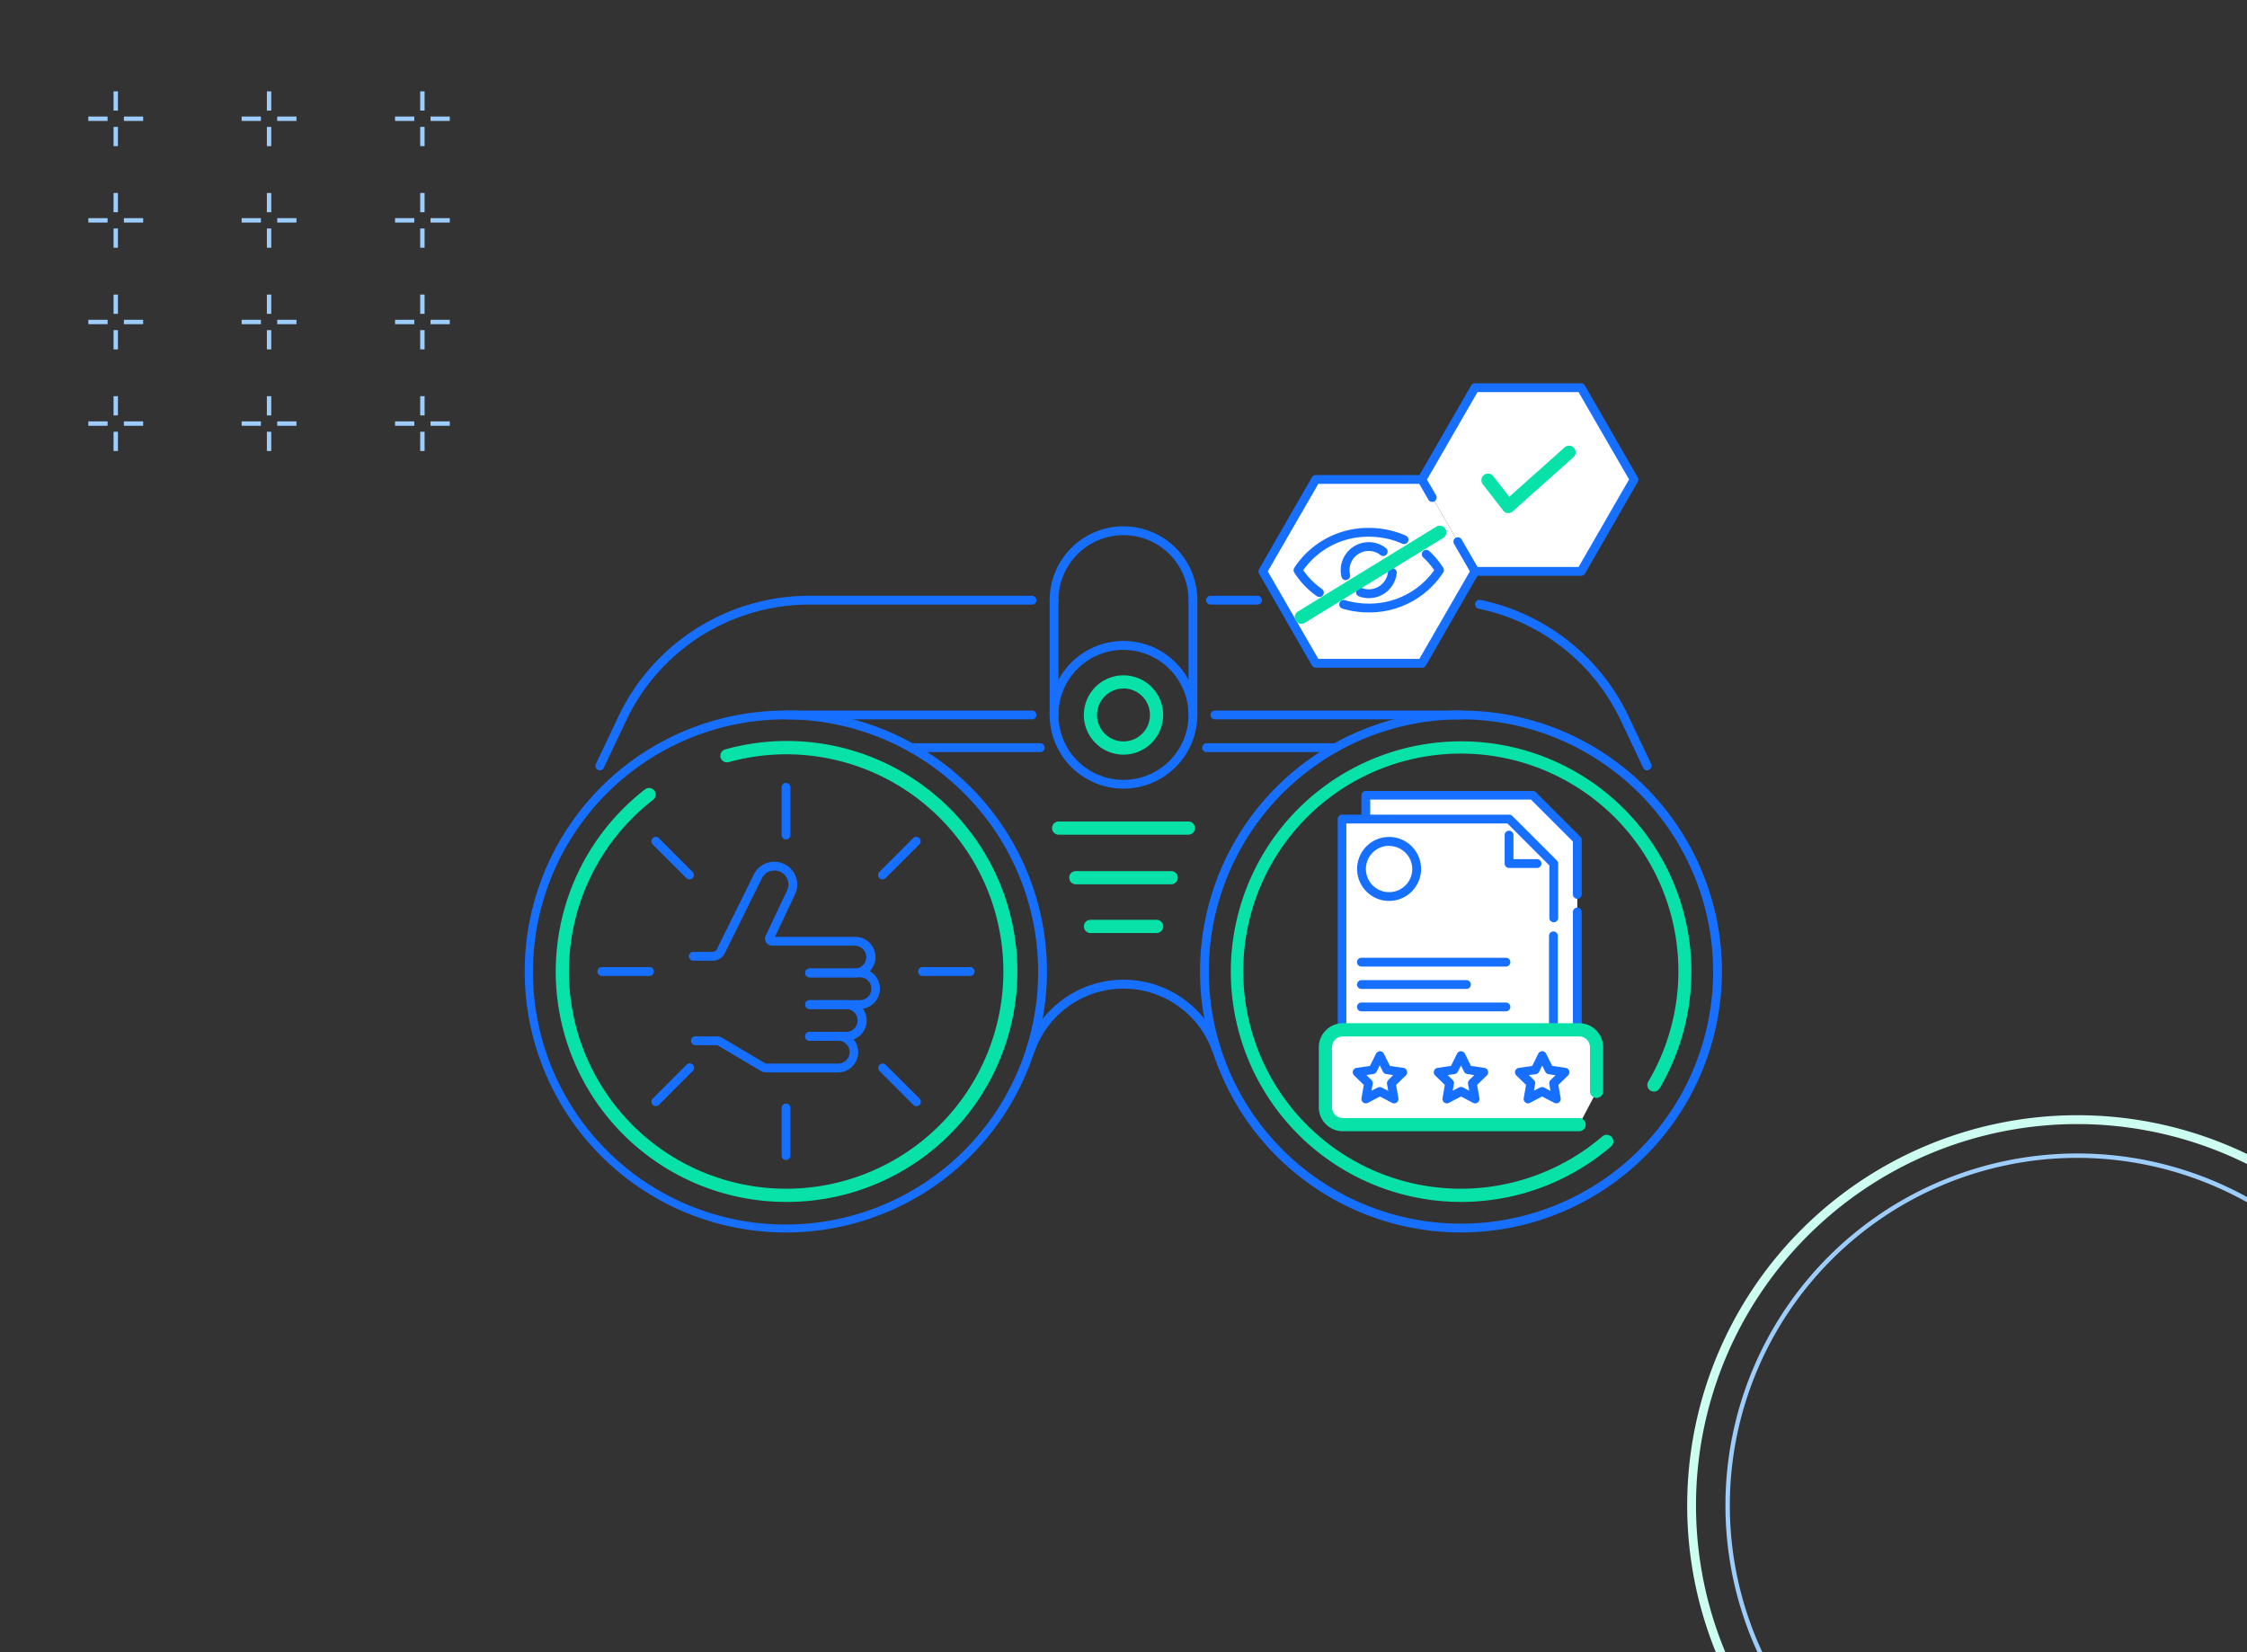 <svg id="Layer_1" data-name="Layer 1" xmlns="http://www.w3.org/2000/svg" xmlns:xlink="http://www.w3.org/1999/xlink" viewBox="0 0 510 375"><rect x="0" y="0" width="510" height="375" fill="#333333" stroke="none"/><defs><style>.cls-1{fill:none;}.cls-2{fill:#166fff;}.cls-3{fill:#fff;}.cls-4{fill:#08e2a8;}.cls-5{clip-path:url(#clip-path);}.cls-6{fill:#ccfff0;}.cls-7{fill:#9dcdfc;}</style><clipPath id="clip-path"><rect class="cls-1" x="1.66" width="508.34" height="375"/></clipPath></defs><path class="cls-2" d="M373.86,174.84a1,1,0,0,1-.91-.57l-5.14-10.86a46,46,0,0,0-32.19-25.25,1,1,0,0,1,.4-2,48,48,0,0,1,33.59,26.36l5.15,10.85a1,1,0,0,1-.48,1.33A.92.92,0,0,1,373.86,174.84Z"/><path class="cls-2" d="M285.42,137.22H274.76a1,1,0,0,1,0-2h10.66a1,1,0,0,1,0,2Z"/><path class="cls-2" d="M136.14,174.84a.9.9,0,0,1-.42-.1,1,1,0,0,1-.48-1.33l5.15-10.86a48,48,0,0,1,43.19-27.33h50.66a1,1,0,0,1,0,2H183.58a46,46,0,0,0-41.39,26.19l-5.14,10.86A1,1,0,0,1,136.14,174.84Z"/><polyline class="cls-3" points="358 202.95 358 190.91 358 190.62 357.35 189.97 347.9 180.52 309.96 180.52 309.96 247.66 358 247.66 358 207.03"/><path class="cls-2" d="M358,248.66H310a1,1,0,0,1-1-1V180.52a1,1,0,0,1,1-1H347.9a1,1,0,0,1,.7.29l10.11,10.11a1,1,0,0,1,.29.7V203a1,1,0,1,1-2,0V191l-9.52-9.52H311v65.14h46V207a1,1,0,1,1,2,0v40.63A1,1,0,0,1,358,248.66Z"/><polyline class="cls-3" points="352.62 208.33 352.62 196.3 352.62 196.01 351.96 195.35 342.51 185.9 304.58 185.9 304.58 253.05 352.62 253.05 352.62 212.41"/><path class="cls-2" d="M352.62,254.05h-48a1,1,0,0,1-1-1V185.9a1,1,0,0,1,1-1h37.93a1,1,0,0,1,.71.3l10.1,10.1a1,1,0,0,1,.3.71v12.32a1,1,0,1,1-2,0V196.42l-9.52-9.52H305.58v65.15h46V212.41a1,1,0,1,1,2,0v40.64A1,1,0,0,1,352.62,254.05Z"/><path class="cls-2" d="M348.86,197h-6.35a1,1,0,0,1-1-1v-6.46a1,1,0,1,1,2,0V195h5.35a1,1,0,0,1,0,2Z"/><path class="cls-2" d="M332.86,224.46H309a1,1,0,0,1,0-2h23.84a1,1,0,0,1,0,2Z"/><path class="cls-2" d="M341.8,219.38H309a1,1,0,0,1,0-2H341.8a1,1,0,1,1,0,2Z"/><path class="cls-2" d="M341.8,229.54H309a1,1,0,0,1,0-2H341.8a1,1,0,0,1,0,2Z"/><path class="cls-2" d="M315.28,204.48a7.26,7.26,0,1,1,7.26-7.25A7.26,7.26,0,0,1,315.28,204.48Zm0-12.51a5.26,5.26,0,1,0,5.26,5.26A5.27,5.27,0,0,0,315.28,192Z"/><path class="cls-2" d="M178.4,279.73a59.23,59.23,0,0,1-5.06-118.25c1.67-.14,3.37-.21,5.06-.21a59.23,59.23,0,0,1,0,118.46Zm0-116.46c-1.63,0-3.28.07-4.89.2a57.33,57.33,0,1,0,4.89-.2Z"/><path class="cls-2" d="M331.6,279.73a59.23,59.23,0,1,1,59.23-59.23A59.3,59.3,0,0,1,331.6,279.73Zm0-116.46a57.23,57.23,0,1,0,57.23,57.23A57.29,57.29,0,0,0,331.6,163.27Z"/><path class="cls-2" d="M276.05,239.13a1,1,0,0,1-.94-.66,21.4,21.4,0,0,0-40.22,0,1,1,0,0,1-1.28.6,1,1,0,0,1-.6-1.28,23.4,23.4,0,0,1,44,0,1,1,0,0,1-.6,1.28A1.06,1.06,0,0,1,276.05,239.13Z"/><path class="cls-2" d="M255,179a16.76,16.76,0,1,1,16.76-16.75A16.77,16.77,0,0,1,255,179Zm0-31.51a14.76,14.76,0,1,0,14.76,14.76A14.78,14.78,0,0,0,255,147.51Z"/><path class="cls-2" d="M270.76,137.22a1,1,0,0,1-1-1,14.76,14.76,0,0,0-29.52,0,1,1,0,1,1-2,0,16.76,16.76,0,0,1,33.52,0A1,1,0,0,1,270.76,137.22Z"/><path class="cls-2" d="M234.24,163.27H178.4a1,1,0,0,1,0-2h55.84a1,1,0,0,1,0,2Z"/><path class="cls-2" d="M331.6,163.27H275.76a1,1,0,0,1,0-2H331.6a1,1,0,0,1,0,2Z"/><path class="cls-2" d="M236.1,170.7H206.88a1,1,0,0,1,0-2H236.1a1,1,0,0,1,0,2Z"/><path class="cls-2" d="M303.12,170.7H273.86a1,1,0,0,1,0-2h29.26a1,1,0,0,1,0,2Z"/><path class="cls-4" d="M331.6,272.8A52.27,52.27,0,1,1,376.7,247a1.5,1.5,0,1,1-2.58-1.53,49.38,49.38,0,1,0-10.45,12.47,1.5,1.5,0,0,1,2,2.28A52.34,52.34,0,0,1,331.6,272.8Z"/><path class="cls-4" d="M178.4,272.8a52.3,52.3,0,0,1-32-93.64,1.5,1.5,0,1,1,1.84,2.37,49.3,49.3,0,1,0,30.2-10.33A49.57,49.57,0,0,0,165.32,173a1.5,1.5,0,0,1-.79-2.89A52.31,52.31,0,1,1,178.4,272.8Z"/><path class="cls-4" d="M269.72,189.45H240.28a1.5,1.5,0,0,1,0-3h29.44a1.5,1.5,0,0,1,0,3Z"/><path class="cls-4" d="M265.82,200.71H244.18a1.5,1.5,0,0,1,0-3h21.64a1.5,1.5,0,0,1,0,3Z"/><path class="cls-4" d="M262.51,211.77h-15a1.5,1.5,0,0,1,0-3h15a1.5,1.5,0,0,1,0,3Z"/><path class="cls-4" d="M255,171.28a9,9,0,1,1,9-9A9,9,0,0,1,255,171.28Zm0-15a6,6,0,1,0,6,6A6,6,0,0,0,255,156.26Z"/><path class="cls-3" d="M358.41,255.26H304.78a4,4,0,0,1-3.95-3.95V237.69a4,4,0,0,1,3.95-3.95h53.63a4,4,0,0,1,4,3.95v10"/><path class="cls-4" d="M358.41,256.76H304.78a5.46,5.46,0,0,1-5.45-5.45V237.69a5.46,5.46,0,0,1,5.45-5.45h53.63a5.46,5.46,0,0,1,5.46,5.45v10a1.5,1.5,0,0,1-3,0v-10a2.46,2.46,0,0,0-2.46-2.45H304.78a2.45,2.45,0,0,0-2.45,2.45v13.62a2.45,2.45,0,0,0,2.45,2.45h53.63a1.5,1.5,0,1,1,0,3Z"/><path class="cls-2" d="M334.8,250.43a.93.93,0,0,1-.46-.12l-2.74-1.44-2.74,1.44a1,1,0,0,1-1.05-.07,1,1,0,0,1-.4-1l.52-3-2.21-2.16a1,1,0,0,1,.55-1.7l3.06-.45,1.37-2.77a1,1,0,0,1,.9-.56h0a1,1,0,0,1,.9.56l1.36,2.77,3.06.45a1,1,0,0,1,.56,1.7l-2.22,2.16.53,3a1,1,0,0,1-.4,1A1.06,1.06,0,0,1,334.8,250.43ZM328.57,244l1.14,1.11a1,1,0,0,1,.28.88l-.27,1.57,1.41-.74a1,1,0,0,1,.93,0l1.41.74L333.2,246a1,1,0,0,1,.29-.88l1.14-1.11-1.57-.23a1,1,0,0,1-.76-.55l-.7-1.43-.71,1.43a1,1,0,0,1-.75.55Z"/><path class="cls-2" d="M346.83,250.43a1,1,0,0,1-.59-.19,1,1,0,0,1-.4-1l.53-3-2.22-2.16a1,1,0,0,1,.55-1.7l3.07-.45,1.36-2.77a1,1,0,0,1,1.8,0l1.37,2.77,3.06.45a1,1,0,0,1,.55,1.7l-2.21,2.16.52,3a1,1,0,0,1-.4,1,1,1,0,0,1-1.05.07L350,248.87l-2.74,1.44A.93.93,0,0,1,346.83,250.43Zm3.2-3.69a1,1,0,0,1,.47.12l1.4.74-.26-1.57a1,1,0,0,1,.28-.88l1.14-1.11-1.57-.23a1,1,0,0,1-.76-.55l-.7-1.43-.7,1.43a1,1,0,0,1-.76.55L347,244l1.14,1.11a1,1,0,0,1,.29.88l-.27,1.57,1.4-.74A1,1,0,0,1,350,246.74Z"/><path class="cls-2" d="M310,250.43a1,1,0,0,1-.58-.19,1,1,0,0,1-.4-1l.52-3-2.21-2.16a1,1,0,0,1,.55-1.7l3.06-.45,1.37-2.77a1,1,0,0,1,1.79,0l1.37,2.77,3.06.45a1,1,0,0,1,.56,1.7l-2.22,2.16.52,3a1,1,0,0,1-.39,1,1,1,0,0,1-1.06.07l-2.73-1.44-2.74,1.44A1,1,0,0,1,310,250.43Zm3.21-3.69a.93.93,0,0,1,.46.12l1.41.74-.27-1.57a1,1,0,0,1,.29-.88L316.2,244l-1.58-.23a1,1,0,0,1-.75-.55l-.7-1.43-.71,1.43a1,1,0,0,1-.75.55l-1.58.23,1.14,1.11a1,1,0,0,1,.29.88l-.27,1.57,1.41-.74A1,1,0,0,1,313.17,246.74Z"/><path class="cls-2" d="M191.89,236.21h-8.13a1,1,0,0,1,0-2h8.13a2.6,2.6,0,1,0,0-5.19h-8.13a1,1,0,0,1,0-2h8.13a4.6,4.6,0,1,1,0,9.19Z"/><path class="cls-2" d="M190.44,243.4H174a2.78,2.78,0,0,1-1.4-.38l-9.59-5.69a.76.76,0,0,0-.38-.11h-4.79a1,1,0,0,1,0-2h4.79a2.76,2.76,0,0,1,1.4.39l9.59,5.69a.75.75,0,0,0,.38.1h16.4a2.6,2.6,0,0,0,0-5.19h-6.68a1,1,0,0,1,0-2h6.68a4.6,4.6,0,0,1,0,9.19Z"/><path class="cls-2" d="M195.33,229H183.76a1,1,0,0,1,0-2h11.57a2.6,2.6,0,0,0,0-5.19H183.76a1,1,0,0,1,0-2h11.57a4.6,4.6,0,0,1,0,9.19Z"/><path class="cls-2" d="M193.85,221.83H183.76a1,1,0,0,1,0-2h10.09a2.6,2.6,0,1,0,0-5.19h-18.6a1.6,1.6,0,0,1-1.45-2.29l4.83-10.22a3.17,3.17,0,0,0-5.71-2.77l-8.38,16.94a3.14,3.14,0,0,1-2.82,1.75h-4.37a1,1,0,1,1,0-2h4.37a1.15,1.15,0,0,0,1-.63l8.38-16.95A5.2,5.2,0,0,1,178,196.1a5.17,5.17,0,0,1,2.45,6.89l-4.56,9.65h18a4.6,4.6,0,1,1,0,9.19Z"/><path class="cls-2" d="M178.4,190.52a1,1,0,0,1-1-1V178.7a1,1,0,0,1,2,0v10.82A1,1,0,0,1,178.4,190.52Z"/><path class="cls-2" d="M200.31,199.59a1,1,0,0,1-.71-.29,1,1,0,0,1,0-1.41l7.65-7.65a1,1,0,0,1,1.42,1.41L201,199.3A1,1,0,0,1,200.31,199.59Z"/><path class="cls-2" d="M220.2,221.5H209.38a1,1,0,0,1,0-2H220.2a1,1,0,0,1,0,2Z"/><path class="cls-2" d="M208,251.06a1,1,0,0,1-.71-.29l-7.65-7.66a1,1,0,0,1,0-1.41,1,1,0,0,1,1.42,0l7.65,7.65a1,1,0,0,1,0,1.42A1,1,0,0,1,208,251.06Z"/><path class="cls-2" d="M178.4,263.3a1,1,0,0,1-1-1V251.48a1,1,0,0,1,2,0V262.3A1,1,0,0,1,178.4,263.3Z"/><path class="cls-2" d="M148.84,251.06a1,1,0,0,1-.7-1.71l7.65-7.65a1,1,0,1,1,1.41,1.41l-7.65,7.66A1,1,0,0,1,148.84,251.06Z"/><path class="cls-2" d="M147.42,221.5H136.6a1,1,0,0,1,0-2h10.82a1,1,0,0,1,0,2Z"/><path class="cls-2" d="M156.49,199.59a1,1,0,0,1-.7-.29l-7.65-7.65a1,1,0,0,1,0-1.41,1,1,0,0,1,1.41,0l7.65,7.65a1,1,0,0,1,0,1.41A1,1,0,0,1,156.49,199.59Z"/><path class="cls-2" d="M270.76,163.27a1,1,0,0,1-1-1V136.22a1,1,0,0,1,2,0v26.05A1,1,0,0,1,270.76,163.27Z"/><path class="cls-2" d="M239.24,163.27a1,1,0,0,1-1-1V136.22a1,1,0,0,1,2,0v26.05A1,1,0,0,1,239.24,163.27Z"/><polyline class="cls-3" points="322.73 108.82 298.64 108.82 286.59 129.68 298.64 150.55 322.73 150.55 334.77 129.68"/><path class="cls-2" d="M322.73,151.55H298.64a1,1,0,0,1-.87-.5l-12-20.87a1,1,0,0,1,0-1l12-20.86a1,1,0,0,1,.87-.5h24.09a1,1,0,0,1,0,2H299.22l-11.47,19.86,11.47,19.87h22.93l11.76-20.37a1,1,0,0,1,1.73,1l-12,20.87A1,1,0,0,1,322.73,151.55Z"/><path class="cls-2" d="M310.68,139a21,21,0,0,1-6-.86,1,1,0,0,1-.67-1.25,1,1,0,0,1,1.24-.67,19.14,19.14,0,0,0,5.39.78,18.06,18.06,0,0,0,14.89-7.59A17,17,0,0,0,323,126.5a1,1,0,0,1,1.34-1.48,18.51,18.51,0,0,1,3.23,3.86,1,1,0,0,1,0,1.06A20,20,0,0,1,310.68,139Z"/><path class="cls-2" d="M299.46,135.5a1,1,0,0,1-.57-.18,18.62,18.62,0,0,1-5.13-5.38,1,1,0,0,1,0-1.06,20,20,0,0,1,16.92-9.06,20.65,20.65,0,0,1,8.39,1.75,1,1,0,0,1,.52,1.32,1,1,0,0,1-1.32.51,18.67,18.67,0,0,0-7.59-1.58,18,18,0,0,0-14.88,7.59,16.7,16.7,0,0,0,4.24,4.27,1,1,0,0,1,.24,1.4A1,1,0,0,1,299.46,135.5Z"/><path class="cls-2" d="M305.48,131.68a1,1,0,0,1-1-.76,6.37,6.37,0,0,1,6.17-7.87,6.29,6.29,0,0,1,3.91,1.35,1,1,0,0,1,.18,1.4,1,1,0,0,1-1.41.18,4.28,4.28,0,0,0-2.68-.93,4.36,4.36,0,0,0-4.35,4.36,4.55,4.55,0,0,0,.12,1,1,1,0,0,1-.73,1.2Z"/><path class="cls-2" d="M310.68,135.76a6.41,6.41,0,0,1-2.26-.41,1,1,0,0,1-.58-1.29,1,1,0,0,1,1.29-.58,4.38,4.38,0,0,0,5.89-3.62,1,1,0,0,1,1.09-.9,1,1,0,0,1,.9,1.1A6.33,6.33,0,0,1,310.68,135.76Z"/><path class="cls-4" d="M295.36,141.58a1.5,1.5,0,0,1-.78-2.78L326,119.54a1.5,1.5,0,0,1,1.57,2.56l-31.4,19.26A1.52,1.52,0,0,1,295.36,141.58Z"/><polyline class="cls-3" points="330.9 122.98 334.77 129.68 358.87 129.68 370.91 108.82 358.87 87.96 334.77 87.96 322.73 108.82 325.07 112.87"/><path class="cls-2" d="M358.86,130.68H334.77a1,1,0,0,1-.86-.5l-3.87-6.7a1,1,0,1,1,1.73-1l3.58,6.2h22.94l11.46-19.86L358.29,89H335.35l-11.47,19.86,2.06,3.55a1,1,0,1,1-1.74,1l-2.34-4.05a1,1,0,0,1,0-1l12.05-20.86a1,1,0,0,1,.86-.5h24.09a1,1,0,0,1,.87.5l12,20.86a1,1,0,0,1,0,1l-12,20.86A1,1,0,0,1,358.86,130.68Z"/><path class="cls-4" d="M342.37,116.46h-.14a1.48,1.48,0,0,1-1.05-.57L336.62,110a1.5,1.5,0,1,1,2.36-1.84l3.58,4.59,12.56-11.21a1.5,1.5,0,0,1,2,2.24l-13.76,12.28A1.46,1.46,0,0,1,342.37,116.46Z"/><g class="cls-5"><path class="cls-6" d="M471.51,430.26a88.57,88.57,0,1,1,88.57-88.57A88.67,88.67,0,0,1,471.51,430.26Zm0-175.13a86.57,86.57,0,1,0,86.57,86.56A86.66,86.66,0,0,0,471.51,255.13Z"/><path class="cls-7" d="M471.51,421.58a79.89,79.89,0,1,1,79.89-79.89A80,80,0,0,1,471.51,421.58Zm0-158.78a78.89,78.89,0,1,0,78.89,78.89A79,79,0,0,0,471.51,262.8Z"/></g><rect class="cls-7" x="25.77" y="20.73" width="1" height="4.37"/><rect class="cls-7" x="25.77" y="28.8" width="1" height="4.37"/><rect class="cls-7" x="28.12" y="26.45" width="4.37" height="1"/><rect class="cls-7" x="20.05" y="26.45" width="4.37" height="1"/><rect class="cls-7" x="60.57" y="20.73" width="1" height="4.37"/><rect class="cls-7" x="60.57" y="28.8" width="1" height="4.37"/><rect class="cls-7" x="62.92" y="26.45" width="4.37" height="1"/><rect class="cls-7" x="54.85" y="26.45" width="4.37" height="1"/><rect class="cls-7" x="95.37" y="20.73" width="1" height="4.37"/><rect class="cls-7" x="95.37" y="28.8" width="1" height="4.37"/><rect class="cls-7" x="97.72" y="26.45" width="4.37" height="1"/><rect class="cls-7" x="89.66" y="26.45" width="4.37" height="1"/><rect class="cls-7" x="25.77" y="43.8" width="1" height="4.37"/><rect class="cls-7" x="25.77" y="51.86" width="1" height="4.37"/><rect class="cls-7" x="28.12" y="49.51" width="4.37" height="1"/><rect class="cls-7" x="20.05" y="49.51" width="4.37" height="1"/><rect class="cls-7" x="60.57" y="43.8" width="1" height="4.37"/><rect class="cls-7" x="60.57" y="51.86" width="1" height="4.37"/><rect class="cls-7" x="62.92" y="49.51" width="4.37" height="1"/><rect class="cls-7" x="54.85" y="49.51" width="4.37" height="1"/><rect class="cls-7" x="95.37" y="43.8" width="1" height="4.37"/><rect class="cls-7" x="95.37" y="51.86" width="1" height="4.37"/><rect class="cls-7" x="97.72" y="49.51" width="4.37" height="1"/><rect class="cls-7" x="89.66" y="49.51" width="4.37" height="1"/><rect class="cls-7" x="25.77" y="66.86" width="1" height="4.37"/><rect class="cls-7" x="25.77" y="74.93" width="1" height="4.37"/><rect class="cls-7" x="28.12" y="72.58" width="4.37" height="1"/><rect class="cls-7" x="20.05" y="72.58" width="4.37" height="1"/><rect class="cls-7" x="60.57" y="66.86" width="1" height="4.37"/><rect class="cls-7" x="60.57" y="74.93" width="1" height="4.37"/><rect class="cls-7" x="62.92" y="72.58" width="4.37" height="1"/><rect class="cls-7" x="54.85" y="72.58" width="4.37" height="1"/><rect class="cls-7" x="95.37" y="66.86" width="1" height="4.37"/><rect class="cls-7" x="95.37" y="74.93" width="1" height="4.37"/><rect class="cls-7" x="97.72" y="72.58" width="4.37" height="1"/><rect class="cls-7" x="89.66" y="72.58" width="4.37" height="1"/><rect class="cls-7" x="25.77" y="89.92" width="1" height="4.37"/><rect class="cls-7" x="25.77" y="97.99" width="1" height="4.37"/><rect class="cls-7" x="28.12" y="95.64" width="4.37" height="1"/><rect class="cls-7" x="20.05" y="95.64" width="4.37" height="1"/><rect class="cls-7" x="60.57" y="89.92" width="1" height="4.37"/><rect class="cls-7" x="60.57" y="97.99" width="1" height="4.37"/><rect class="cls-7" x="62.92" y="95.64" width="4.37" height="1"/><rect class="cls-7" x="54.85" y="95.64" width="4.37" height="1"/><rect class="cls-7" x="95.37" y="89.92" width="1" height="4.37"/><rect class="cls-7" x="95.37" y="97.99" width="1" height="4.37"/><rect class="cls-7" x="97.72" y="95.64" width="4.37" height="1"/><rect class="cls-7" x="89.66" y="95.64" width="4.37" height="1"/></svg>